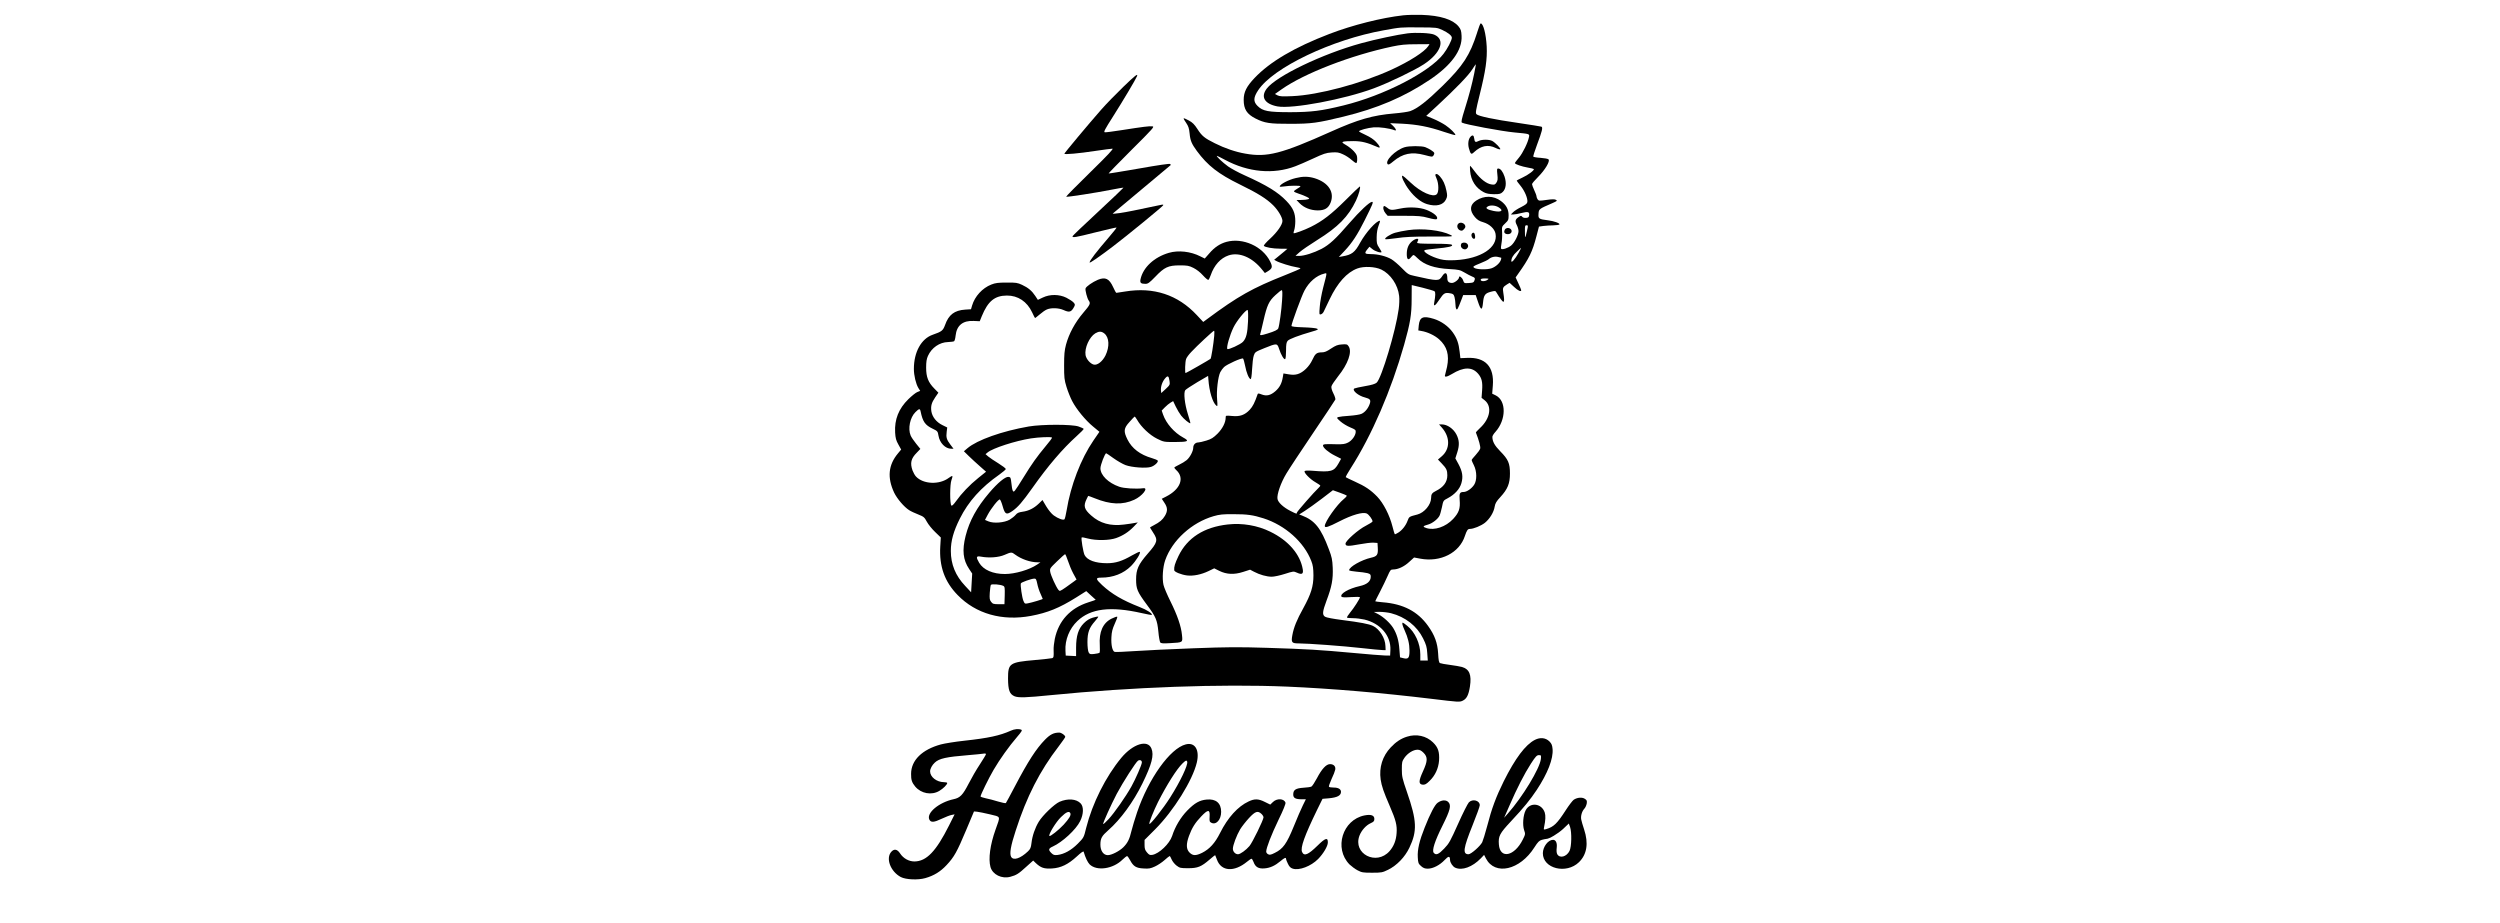 <?xml version="1.0" encoding="UTF-8" standalone="yes"?>
<svg version="1.0" xmlns="http://www.w3.org/2000/svg" width="100%" height="100mm" viewBox="0 0 1024 1024" preserveAspectRatio="xMidYMid meet">
  <g transform="translate(0,1024) scale(0.1,-0.1)" fill="#000000" stroke="none">
    <path d="M6820 10070 c-236 -26 -563 -108 -820 -207 -386 -148 -658 -308 -829
-488 -90 -95 -121 -157 -121 -243 0 -104 35 -158 131 -207 100 -51 158 -60
384 -59 237 0 302 9 590 79 378 92 674 218 956 407 243 162 366 331 357 490
-3 57 -8 73 -34 105 -63 77 -201 121 -408 128 -67 2 -159 0 -206 -5z m435
-163 c67 -32 105 -63 105 -86 0 -28 -50 -124 -93 -179 -155 -202 -660 -462
-1109 -572 -249 -61 -355 -74 -588 -75 -248 0 -308 11 -367 70 -48 48 -46 93
8 174 169 253 818 562 1394 665 189 34 184 34 400 32 186 -1 191 -2 250 -29z"/>
    <path d="M6870 9870 c-111 -14 -356 -66 -516 -110 -430 -118 -942 -364 -1048
-503 -71 -93 -24 -171 119 -198 164 -30 740 78 1070 201 167 62 451 199 555
267 191 126 242 275 113 329 -41 18 -199 25 -293 14z m228 -142 c-41 -63 -206
-168 -403 -259 -339 -156 -816 -284 -1106 -296 -109 -5 -141 -3 -164 9 l-28
15 74 52 c251 177 771 378 1229 475 91 19 146 25 264 25 l148 1 -14 -22z"/>
    <path d="M7641 9879 c-80 -252 -156 -368 -384 -592 -174 -170 -279 -252 -359
-280 -23 -8 -104 -20 -178 -26 -237 -20 -399 -66 -702 -202 -549 -246 -708
-287 -949 -244 -107 18 -230 60 -339 115 -115 57 -144 81 -194 159 -33 51 -54
72 -95 94 -29 16 -55 27 -57 24 -3 -3 9 -25 27 -50 25 -37 33 -59 39 -119 7
-79 23 -115 80 -193 120 -163 240 -256 477 -372 199 -97 298 -159 371 -232 55
-55 102 -135 102 -173 0 -42 -58 -124 -136 -196 -42 -38 -74 -74 -70 -80 10
-16 100 -32 184 -32 l77 -1 -31 -27 c-18 -15 -51 -42 -74 -61 l-42 -34 23 -13
c35 -20 167 -61 222 -69 26 -4 47 -10 47 -14 0 -4 -78 -38 -172 -75 -361 -143
-520 -232 -865 -488 l-42 -31 -72 77 c-210 225 -479 313 -794 261 -49 -8 -94
-15 -98 -15 -4 0 -21 29 -36 64 -43 94 -86 115 -169 81 -59 -25 -131 -75 -137
-96 -6 -18 18 -111 35 -134 23 -32 17 -46 -61 -137 -91 -107 -158 -231 -191
-353 -17 -65 -21 -108 -21 -230 0 -135 2 -159 27 -240 15 -49 43 -119 62 -155
48 -93 150 -216 233 -284 l70 -58 -66 -96 c-140 -204 -254 -501 -298 -776 -8
-49 -19 -94 -24 -99 -13 -13 -71 8 -119 43 -24 17 -58 59 -83 100 l-42 71 -41
-40 c-53 -51 -112 -81 -180 -90 -43 -6 -60 -14 -76 -34 -12 -15 -42 -39 -67
-54 -59 -34 -177 -44 -236 -19 l-38 16 30 57 c39 73 120 175 135 170 6 -2 21
-37 32 -78 25 -88 41 -96 106 -51 62 43 110 98 221 254 178 252 337 437 494
579 45 40 80 76 77 80 -2 4 -28 16 -57 26 -72 25 -405 25 -552 0 -295 -51
-573 -150 -680 -241 l-40 -34 55 -54 c30 -29 85 -80 123 -113 l68 -60 -87 -70
c-97 -78 -186 -172 -247 -258 -28 -38 -44 -54 -51 -47 -18 18 -17 237 1 282 8
21 13 41 10 44 -3 4 -21 -5 -39 -19 -104 -79 -284 -72 -365 15 -12 13 -29 43
-38 67 -29 82 -17 133 47 197 l40 42 -47 58 c-26 32 -54 73 -61 91 -32 76 -7
200 53 259 41 41 51 42 58 7 23 -113 50 -151 134 -191 54 -26 56 -29 64 -77
13 -80 76 -145 141 -145 l26 0 -35 46 c-42 55 -49 80 -41 142 l6 48 -55 27
c-65 32 -111 90 -121 152 -8 59 2 96 43 156 l35 51 -46 47 c-67 68 -90 127
-90 231 0 64 5 96 20 130 41 91 129 152 224 154 30 1 60 5 66 9 6 3 14 31 17
62 12 114 81 170 203 163 l65 -3 23 57 c68 165 142 227 278 228 123 1 224 -67
280 -186 16 -35 31 -64 33 -64 2 0 25 19 52 41 26 23 62 48 80 55 47 20 130
17 182 -6 68 -31 88 -25 121 38 10 21 9 27 -10 47 -11 12 -47 35 -78 51 -79
39 -182 40 -261 2 l-55 -26 -29 44 c-37 56 -78 91 -147 123 -50 23 -66 26
-170 25 -95 0 -125 -4 -171 -22 -99 -39 -183 -131 -213 -233 l-12 -41 -64 -4
c-120 -8 -184 -57 -224 -171 -23 -62 -36 -73 -137 -108 -127 -44 -209 -192
-209 -379 0 -72 22 -166 50 -212 l20 -32 -32 -13 c-18 -7 -62 -43 -99 -79
-108 -106 -155 -225 -147 -370 4 -63 10 -87 36 -133 l31 -56 -35 -42 c-108
-129 -121 -269 -43 -436 33 -68 110 -159 167 -195 20 -13 66 -34 102 -48 60
-24 67 -30 94 -80 16 -30 58 -82 93 -115 l62 -60 -6 -100 c-13 -220 48 -391
193 -539 202 -208 494 -291 814 -231 185 35 315 88 499 203 l114 72 51 -47
c28 -26 52 -48 54 -49 2 -1 -36 -14 -83 -29 -200 -64 -329 -205 -371 -405 -8
-41 -15 -97 -13 -125 2 -72 1 -82 -16 -89 -8 -3 -95 -12 -192 -21 -282 -25
-298 -36 -298 -205 1 -130 17 -173 72 -197 43 -18 132 -15 398 12 907 90 1891
126 2630 95 482 -21 1041 -68 1604 -136 295 -36 307 -37 342 -20 44 21 65 63
80 157 20 130 -6 193 -88 217 -21 6 -81 16 -133 23 -52 6 -102 16 -111 20 -12
6 -17 30 -21 107 -7 117 -38 203 -112 306 -115 161 -275 244 -503 262 -46 4
-83 9 -83 11 0 3 24 50 53 106 29 56 67 135 84 174 29 66 34 73 61 73 54 0
122 31 178 83 l55 50 69 -13 c225 -42 434 64 495 252 21 63 32 78 54 78 42 0
124 34 168 68 54 44 99 117 109 182 6 34 19 57 62 103 82 89 107 151 107 262
0 114 -19 157 -108 247 -62 63 -87 108 -87 160 0 10 15 35 34 55 120 134 122
344 5 404 l-41 20 7 89 c17 212 -83 318 -288 308 l-72 -3 -8 70 c-10 95 -31
153 -77 217 -48 67 -126 123 -209 149 -121 37 -158 21 -168 -73 l-5 -55 33 -6
c68 -11 149 -49 198 -93 88 -79 115 -173 88 -305 -9 -41 -19 -82 -22 -91 -11
-27 20 -23 74 10 134 82 227 82 294 3 40 -48 50 -93 43 -185 l-6 -81 34 -27
c85 -67 62 -204 -51 -308 -26 -25 -47 -47 -46 -50 34 -87 53 -158 48 -178 -3
-13 -26 -45 -50 -71 -25 -27 -45 -52 -45 -57 0 -5 11 -31 25 -58 34 -68 35
-168 2 -217 -29 -43 -82 -79 -116 -79 -43 0 -50 -15 -44 -89 8 -95 -8 -140
-72 -210 -83 -89 -208 -131 -299 -101 -43 14 -39 22 22 39 44 12 104 58 124
95 7 11 19 55 28 96 15 75 15 75 65 101 77 41 132 101 151 166 21 72 12 130
-32 212 l-35 64 22 69 c25 78 22 134 -10 196 -33 64 -102 112 -162 112 l-31 0
31 -35 c94 -107 93 -239 -2 -320 l-41 -35 41 -43 c53 -55 63 -76 63 -132 0
-74 -41 -131 -126 -173 -44 -22 -54 -37 -54 -80 -1 -73 -75 -162 -152 -182
-93 -24 -92 -24 -109 -69 -19 -53 -61 -106 -103 -132 -17 -10 -34 -19 -37 -19
-4 0 -16 39 -28 88 -31 124 -100 258 -169 330 -73 75 -134 116 -250 168 -51
23 -96 45 -99 48 -3 3 21 47 54 98 235 367 450 865 594 1373 67 238 83 331 83
506 l1 155 120 -29 c66 -17 126 -34 133 -40 12 -10 11 -47 -4 -129 -9 -46 13
-32 58 37 48 72 61 80 118 70 35 -6 41 -11 50 -43 5 -21 10 -55 10 -77 0 -22
4 -46 9 -54 10 -16 17 -3 58 104 l19 50 69 0 70 0 25 -74 c33 -99 47 -101 56
-11 8 85 22 105 88 122 45 12 50 11 60 -6 84 -139 99 -140 77 -3 -9 52 -4 62
42 91 l28 17 49 -45 c45 -43 80 -58 80 -37 0 5 -14 39 -31 75 l-31 67 26 37
c126 177 160 248 205 420 l28 107 49 7 c27 3 77 7 111 7 34 1 64 5 67 10 8 13
-61 38 -129 46 -100 13 -107 17 -103 72 3 53 5 54 153 118 54 24 58 27 40 37
-14 8 -42 8 -104 -1 -78 -11 -86 -11 -98 5 -7 10 -13 25 -13 33 0 9 -11 40
-25 69 -14 30 -25 60 -25 68 0 8 31 44 68 81 76 76 135 174 115 194 -7 7 -46
14 -88 17 -41 2 -78 9 -81 13 -3 5 16 64 41 131 57 152 68 195 49 202 -7 3
-123 21 -256 41 -273 39 -442 75 -464 97 -13 13 -9 38 35 216 67 268 85 396
78 537 -8 141 -38 255 -67 255 -4 0 -22 -45 -39 -101z m-31 -446 c-27 -131
-55 -238 -106 -402 -36 -114 -42 -146 -32 -152 31 -19 442 -96 584 -109 170
-16 167 -15 160 -51 -12 -63 -69 -178 -111 -228 -25 -29 -45 -56 -45 -61 0
-12 75 -38 144 -50 33 -5 62 -13 65 -16 11 -11 -62 -66 -126 -95 -35 -16 -63
-31 -63 -34 0 -3 20 -30 44 -59 45 -56 80 -139 74 -178 -2 -17 -20 -31 -67
-55 -36 -17 -76 -43 -90 -57 l-26 -26 29 0 c15 0 55 7 88 16 73 18 90 14 86
-23 -2 -23 -9 -29 -34 -31 -18 -2 -36 3 -43 12 -11 14 -15 14 -37 -1 -40 -26
-46 -46 -24 -89 11 -21 20 -52 20 -69 0 -41 -44 -128 -81 -159 -33 -28 -99
-50 -111 -38 -5 5 -3 32 3 61 6 30 9 83 7 119 -4 66 -4 67 34 103 35 33 38 40
38 90 0 65 -26 114 -85 158 -81 61 -187 63 -275 5 -71 -47 -76 -110 -14 -183
27 -31 49 -45 92 -57 71 -21 127 -73 137 -128 29 -152 -163 -278 -445 -293
-79 -4 -121 -1 -167 10 -102 26 -201 84 -174 101 5 4 61 11 123 17 142 13 195
26 179 42 -8 8 -70 12 -202 12 -147 0 -188 3 -184 13 3 6 8 19 11 27 10 25
-31 18 -67 -12 -40 -34 -59 -79 -59 -142 0 -60 16 -74 45 -38 11 15 25 27 30
27 6 0 26 -16 45 -36 72 -72 188 -112 355 -120 101 -6 115 -9 165 -38 30 -18
70 -39 88 -46 26 -10 31 -17 26 -34 -9 -31 -15 -34 -68 -37 -48 -3 -50 -2 -61
31 -11 31 -45 56 -45 32 0 -22 -50 -62 -78 -62 -35 0 -52 16 -52 51 0 66 -24
76 -57 24 -37 -56 -47 -56 -308 3 -66 14 -73 19 -140 87 -38 39 -90 83 -115
98 -59 34 -149 57 -227 57 -71 0 -77 8 -40 54 l23 28 32 -26 c29 -25 102 -48
102 -32 0 3 -12 25 -27 48 -25 37 -28 51 -27 117 1 53 8 92 22 129 12 28 18
52 13 52 -39 0 -155 -129 -218 -243 -59 -109 -93 -134 -197 -152 l-40 -7 65
69 c82 87 141 177 222 339 89 178 100 204 82 204 -27 0 -135 -101 -253 -237
-150 -174 -221 -239 -308 -285 -85 -44 -192 -78 -248 -78 l-41 1 45 40 c24 22
113 83 196 135 230 143 346 260 430 437 32 67 56 157 42 157 -3 0 -75 -69
-159 -153 -155 -154 -253 -230 -384 -295 -73 -36 -184 -77 -191 -70 -2 3 1 18
7 34 6 16 12 61 12 99 0 91 -24 147 -99 225 -94 98 -216 173 -467 286 -65 29
-146 73 -180 97 -62 45 -138 117 -123 117 4 0 45 -20 89 -44 256 -138 538
-164 781 -71 34 12 122 51 196 85 116 54 145 64 206 68 62 4 80 1 127 -21 30
-13 72 -41 94 -61 22 -20 46 -36 52 -36 6 0 11 18 11 45 0 38 -6 51 -37 86
-20 22 -60 54 -87 69 -43 25 -47 30 -31 37 11 4 63 8 115 7 92 -1 148 -15 273
-69 29 -12 20 13 -23 59 -26 28 -66 55 -114 77 -42 19 -75 37 -76 41 0 13 97
39 165 45 64 4 174 -11 228 -32 28 -12 20 14 -15 48 l-33 30 135 -6 c167 -9
293 -33 461 -90 71 -24 129 -40 129 -36 0 17 -56 72 -110 109 -31 21 -92 53
-135 71 l-79 33 125 115 c204 189 342 332 384 398 22 34 40 61 42 60 1 -1 -7
-43 -17 -94z m268 -1493 c61 -37 32 -59 -55 -41 -31 6 -62 16 -70 23 -13 10
-12 14 3 25 26 19 84 16 122 -7z m316 -262 c-21 -90 -22 -91 -23 -10 -1 64 1
72 18 72 18 0 19 -3 5 -62z m-94 -245 c-38 -69 -80 -116 -80 -91 0 33 19 66
62 106 23 23 45 42 46 42 2 0 -10 -26 -28 -57z m-192 -53 c2 0 0 -10 -3 -22
-11 -36 -55 -76 -101 -94 -51 -19 -172 -16 -198 5 -15 13 -8 18 64 47 44 17
89 39 99 48 27 24 71 34 106 24 16 -4 31 -8 33 -8z m-1331 -131 c103 -50 185
-171 198 -293 4 -33 2 -99 -5 -146 -32 -240 -190 -766 -244 -816 -17 -15 -54
-26 -129 -39 -58 -10 -112 -22 -119 -26 -30 -19 44 -82 119 -100 56 -15 66
-27 52 -70 -17 -50 -53 -94 -91 -111 -18 -9 -78 -18 -135 -22 -55 -3 -111 -10
-123 -14 -21 -8 -20 -10 24 -49 26 -23 75 -52 109 -66 55 -23 62 -28 60 -52
-3 -41 -42 -94 -85 -116 -33 -17 -57 -20 -127 -19 -131 4 -151 2 -151 -14 0
-25 60 -76 132 -112 l69 -35 -29 -52 c-50 -89 -81 -98 -288 -81 -54 4 -84 3
-88 -5 -10 -16 62 -90 121 -123 29 -17 53 -33 53 -37 0 -5 -10 -16 -21 -27
-43 -39 -239 -262 -239 -273 0 -16 -4 -15 -71 19 -79 40 -137 94 -144 133 -9
48 37 181 99 283 29 49 162 250 295 447 133 197 245 365 248 373 3 8 -7 40
-22 69 -18 36 -25 63 -21 79 3 13 36 62 72 108 112 139 159 273 119 334 -16
24 -21 26 -75 22 -48 -3 -69 -12 -121 -46 -47 -32 -72 -42 -101 -42 -57 0 -75
-14 -106 -83 -34 -74 -102 -140 -162 -158 -30 -9 -57 -10 -100 -3 l-59 10 -7
-41 c-11 -69 -35 -114 -81 -155 -55 -48 -99 -58 -154 -37 -30 12 -41 13 -44 4
-33 -96 -54 -137 -87 -173 -55 -59 -109 -79 -198 -70 -68 6 -70 6 -70 -17 0
-55 -34 -122 -90 -179 -47 -46 -68 -60 -124 -77 -38 -12 -79 -21 -91 -21 -31
0 -55 -25 -55 -58 0 -38 -37 -108 -73 -138 -18 -15 -56 -38 -84 -51 -29 -14
-53 -28 -53 -32 0 -4 9 -16 21 -27 96 -87 47 -214 -113 -295 l-47 -24 29 -44
c36 -53 38 -91 6 -145 -26 -44 -58 -71 -124 -105 -23 -12 -42 -23 -42 -25 0
-2 16 -27 35 -56 56 -84 50 -109 -61 -235 -104 -120 -128 -175 -128 -285 0
-105 13 -137 119 -280 101 -136 115 -169 128 -299 5 -58 15 -112 21 -120 8
-11 32 -13 111 -8 142 8 139 5 130 91 -9 96 -51 218 -128 373 -35 70 -70 152
-77 182 -16 70 -8 197 19 274 77 221 295 419 537 489 66 19 103 23 224 22 148
0 214 -9 330 -46 240 -77 449 -263 530 -473 19 -48 23 -80 24 -160 0 -123 -27
-208 -113 -365 -71 -127 -106 -214 -121 -298 -15 -82 -7 -92 71 -92 101 0 496
-29 699 -52 107 -12 211 -22 230 -22 l35 -1 -2 46 c-2 87 -66 189 -138 223
-45 22 -141 40 -346 66 -93 12 -174 27 -186 36 -33 21 -29 57 16 178 59 156
74 239 69 365 -4 91 -10 120 -43 206 -88 236 -156 320 -300 375 l-29 11 63 40
c34 21 118 82 187 134 l124 95 73 -26 c39 -14 75 -29 80 -33 4 -4 -10 -21 -31
-38 -78 -63 -211 -252 -212 -300 0 -24 37 -13 161 51 142 73 261 107 304 88
24 -11 65 -66 65 -88 0 -6 -33 -27 -74 -48 -81 -40 -226 -167 -226 -199 0 -29
26 -31 149 -8 65 12 137 21 162 19 l44 -3 3 -51 c5 -81 -7 -98 -75 -113 -106
-24 -243 -102 -243 -139 0 -5 37 -12 83 -16 45 -3 99 -11 120 -16 32 -9 37
-15 37 -40 0 -51 -41 -86 -123 -104 -121 -27 -221 -85 -202 -117 6 -8 34 -10
106 -5 55 4 99 3 99 -2 0 -15 -69 -123 -110 -171 -22 -27 -37 -51 -33 -55 3
-3 34 -6 67 -6 34 0 90 -7 125 -15 179 -42 297 -181 289 -339 l-3 -61 -60 1
c-33 1 -188 13 -345 28 -380 35 -517 43 -960 57 -321 10 -439 9 -817 -5 -243
-9 -535 -23 -650 -31 -114 -8 -215 -12 -225 -9 -25 8 -41 76 -36 164 3 59 11
90 37 148 19 40 31 75 28 78 -4 4 -32 -6 -63 -21 -97 -48 -141 -148 -131 -296
3 -44 1 -81 -4 -84 -5 -3 -31 -9 -58 -12 -44 -5 -50 -3 -62 18 -7 14 -13 61
-13 114 0 105 19 159 84 232 22 25 38 48 36 50 -3 3 -29 -2 -60 -11 -39 -12
-67 -29 -100 -62 -61 -61 -86 -140 -86 -271 l0 -94 -57 3 -58 3 -3 53 c-7 121
44 247 133 331 147 139 367 166 715 87 58 -13 107 -22 109 -20 14 13 -53 57
-137 89 -186 73 -306 143 -413 242 -73 68 -75 83 -11 83 133 0 248 45 332 129
56 57 110 144 97 157 -3 4 -42 -14 -86 -39 -110 -64 -183 -87 -278 -87 -129 0
-219 33 -249 91 -15 31 -41 185 -32 195 3 3 34 -2 69 -12 92 -24 237 -22 313
5 76 27 139 68 196 127 l45 47 -33 -6 c-18 -4 -72 -12 -121 -18 -149 -19 -266
13 -364 101 -79 70 -88 106 -49 185 8 17 15 31 16 32 1 1 33 -10 72 -26 175
-71 310 -76 439 -17 89 40 164 137 100 128 -80 -10 -215 -2 -267 17 -121 42
-208 128 -208 205 0 36 50 166 64 166 3 0 39 -24 80 -54 42 -30 102 -65 134
-77 69 -26 230 -38 284 -20 40 13 83 54 74 70 -4 6 -33 18 -64 27 -132 38
-222 107 -272 207 -45 91 -42 124 22 194 28 32 54 59 57 60 3 2 16 -15 29 -37
44 -78 139 -168 220 -208 75 -37 77 -37 199 -37 148 0 165 10 91 50 -99 54
-188 155 -223 255 l-15 44 35 36 c19 19 47 43 63 52 l29 17 29 -61 c16 -34 43
-78 59 -99 30 -39 95 -92 103 -85 2 2 -11 48 -28 102 -35 111 -49 239 -28 265
8 9 67 49 133 88 l120 70 3 -37 c9 -135 47 -259 88 -293 14 -12 15 -5 9 67 -9
96 10 254 35 304 10 19 29 45 42 57 33 31 199 106 211 94 5 -5 15 -41 23 -81
14 -75 41 -141 60 -147 7 -3 13 34 17 109 3 62 11 131 19 153 13 38 17 41 118
82 139 56 142 56 163 -9 21 -65 54 -121 67 -113 6 3 10 46 10 94 0 70 4 93 18
109 16 20 119 59 271 103 65 18 72 23 55 32 -10 6 -79 13 -151 15 -93 3 -133
8 -133 16 0 25 113 334 144 391 51 97 133 168 220 189 33 8 34 22 -13 -159
-17 -66 -34 -160 -37 -209 -7 -83 -6 -88 12 -84 10 2 24 14 31 28 6 14 37 77
67 140 87 182 191 298 307 341 73 27 197 21 266 -12z m1179 -114 c-26 -20 -76
-20 -76 0 0 11 12 15 48 15 43 -1 46 -2 28 -15z m-2280 -227 c-6 -105 -30
-280 -42 -311 -6 -17 -40 -34 -119 -58 -73 -23 -89 -24 -81 -4 3 8 19 73 35
144 40 175 61 220 133 286 32 30 64 55 70 55 8 0 9 -33 4 -112z m-378 -235
c-6 -130 -19 -186 -56 -226 -25 -28 -162 -91 -173 -80 -14 14 26 154 68 240
33 69 133 193 155 193 7 0 9 -41 6 -127z m-375 -160 c-8 -91 -33 -247 -41
-255 -10 -9 -270 -158 -277 -158 -9 0 -5 128 6 156 5 16 31 51 57 78 61 66
244 236 253 236 4 0 5 -26 2 -57z m-1220 27 c55 -44 61 -146 13 -245 -33 -66
-90 -111 -130 -101 -39 10 -83 61 -91 105 -13 79 42 201 108 242 41 24 68 24
100 -1z m724 -529 c6 -40 4 -44 -43 -88 l-49 -45 -3 28 c-5 40 14 98 45 134
30 37 42 30 50 -29z m-1304 -627 c3 -3 -29 -47 -72 -97 -97 -117 -150 -191
-246 -347 -42 -69 -84 -133 -93 -143 -14 -16 -17 -16 -25 -2 -5 9 -12 46 -15
83 -7 63 -9 67 -33 70 -34 4 -120 -67 -213 -177 -138 -162 -219 -309 -262
-478 -40 -160 -29 -266 39 -367 l34 -51 -6 -104 -6 -104 -66 71 c-107 113
-159 239 -159 388 0 112 29 217 100 359 95 190 235 346 438 488 39 28 72 56
72 62 0 7 -37 35 -82 63 -46 28 -96 62 -113 76 l-30 26 23 19 c55 47 308 129
481 156 90 14 224 19 234 9z m-410 -1298 c69 -51 169 -86 250 -86 l32 0 -37
-25 c-85 -58 -246 -105 -358 -105 -134 0 -239 46 -286 125 -37 64 -33 77 19
68 90 -17 198 -9 262 19 76 33 80 33 118 4z m586 -68 c13 -40 39 -104 59 -141
l37 -68 -25 -19 c-14 -11 -56 -41 -93 -67 -67 -46 -69 -47 -84 -28 -27 35 -84
161 -90 199 -6 37 -4 40 76 117 44 43 85 79 89 79 4 0 18 -33 31 -72z m-340
-255 c6 -32 22 -82 36 -111 14 -30 25 -56 25 -58 0 -5 -121 -41 -164 -49 -34
-7 -37 -5 -51 28 -15 36 -35 174 -28 193 4 12 116 52 149 53 18 1 23 -8 33
-56z m-376 -25 c15 -8 17 -21 15 -106 l-3 -97 -63 0 c-56 0 -67 3 -84 25 -17
21 -20 36 -16 101 3 41 8 81 12 88 9 13 106 6 139 -11z m4302 -303 c159 -41
288 -142 356 -280 34 -69 42 -95 46 -163 l6 -82 -42 0 -41 0 0 68 c0 119 -58
247 -145 317 -23 19 -45 35 -49 35 -12 0 -6 -28 20 -85 37 -81 54 -150 54
-226 0 -81 -13 -97 -68 -83 l-37 9 -7 87 c-7 102 -29 174 -70 241 -36 56 -106
120 -168 153 l-45 23 65 1 c36 0 93 -7 125 -15z"/>
    <path d="M7566 8721 c-23 -25 -30 -78 -17 -126 19 -68 26 -74 58 -43 77 72
157 87 239 46 24 -12 47 -18 51 -15 9 9 -54 74 -89 93 -35 18 -115 18 -152 -1
-34 -18 -43 -12 -48 29 -4 36 -19 43 -42 17z"/>
    <path d="M6835 8606 c-103 -32 -222 -153 -187 -188 9 -9 24 -1 62 31 105 88
204 109 346 71 83 -22 87 -23 100 -6 7 10 11 23 8 30 -5 14 -56 46 -99 63 -40
15 -180 15 -230 -1z"/>
    <path d="M7563 8341 c9 -105 62 -187 151 -234 31 -16 59 -21 113 -22 65 0 75
3 99 26 35 35 42 99 19 169 -19 56 -45 90 -71 90 -13 0 -15 -9 -9 -65 6 -53 4
-70 -10 -91 -15 -23 -22 -26 -55 -21 -54 7 -123 60 -182 139 -27 37 -52 68
-55 68 -3 0 -3 -26 0 -59z"/>
    <path d="M7178 8304 c-4 -3 2 -24 13 -47 24 -54 26 -149 2 -172 -39 -40 -179
22 -291 129 -43 42 -84 76 -90 76 -20 0 22 -90 74 -158 61 -81 132 -137 198
-157 102 -31 181 -11 211 52 15 31 16 44 5 96 -14 70 -37 120 -73 160 -26 27
-38 32 -49 21z"/>
    <path d="M5628 8264 c-82 -19 -178 -70 -178 -94 0 -4 21 -3 48 1 61 10 182 11
182 2 0 -5 -17 -17 -37 -28 -20 -11 -36 -24 -35 -29 0 -5 25 -17 54 -26 29 -9
69 -25 88 -35 31 -16 33 -19 15 -26 -11 -4 -45 -8 -74 -8 l-55 -1 33 -34 c49
-51 123 -80 201 -81 79 0 119 24 144 85 47 117 -23 224 -176 272 -70 21 -130
22 -210 2z"/>
    <path d="M6606 7953 c-14 -14 -5 -53 18 -80 l24 -28 184 0 c159 0 194 -3 267
-23 49 -14 88 -19 93 -14 23 23 -28 69 -114 103 -73 29 -193 35 -288 15 -99
-21 -113 -20 -148 9 -16 13 -32 22 -36 18z"/>
    <path d="M7432 7758 c-27 -27 -4 -78 37 -78 14 0 41 29 41 45 0 35 -53 58 -78
33z"/>
    <path d="M7950 7695 c-6 -8 -10 -22 -8 -32 5 -25 58 -30 75 -7 28 38 -36 76
-67 39z"/>
    <path d="M6875 7686 c-49 -7 -115 -20 -145 -29 -54 -16 -121 -60 -109 -71 3
-4 59 2 125 11 91 14 180 18 377 18 257 -1 258 -1 222 18 -103 52 -312 76
-470 53z"/>
    <path d="M7583 7648 c-14 -17 2 -58 22 -58 12 0 15 8 13 32 -3 34 -19 46 -35
26z"/>
    <path d="M7473 7543 c-7 -2 -13 -16 -13 -29 0 -31 42 -53 65 -34 40 33 -1 84
-52 63z"/>
    <path d="M4875 4420 c-265 -29 -451 -148 -549 -351 -40 -85 -50 -118 -47 -157
1 -19 79 -50 142 -58 70 -8 156 9 238 48 l64 31 56 -28 c82 -40 164 -44 264
-12 l78 25 44 -23 c62 -33 140 -55 197 -55 26 0 91 14 144 31 95 30 97 31 135
14 54 -25 73 -15 65 35 -27 167 -159 322 -362 420 -140 69 -310 98 -469 80z"/>
    <path d="M3711 9273 c-78 -75 -188 -188 -244 -252 -139 -158 -407 -479 -407
-487 0 -11 159 3 343 31 93 14 178 25 190 25 16 0 -48 -68 -248 -264 -148
-145 -268 -266 -265 -269 6 -7 333 44 504 78 71 14 130 24 132 22 2 -1 -125
-122 -281 -267 -157 -145 -285 -268 -285 -272 0 -18 31 -13 250 42 129 32 236
57 239 55 2 -3 -34 -48 -80 -102 -147 -171 -219 -265 -219 -286 0 -11 102 59
260 179 149 113 545 437 556 455 5 9 -1 10 -22 6 -293 -62 -381 -80 -456 -91
-49 -7 -85 -10 -81 -6 10 9 636 532 642 537 3 2 0 8 -5 13 -6 6 -130 -12 -344
-50 -184 -32 -336 -57 -339 -55 -2 2 113 120 255 262 243 242 257 258 230 261
-32 4 -102 -5 -345 -43 -90 -14 -172 -25 -182 -23 -16 2 0 32 91 175 106 167
254 415 266 447 14 36 -21 9 -155 -121z"/>
    <path d="M4859 7556 c-70 -19 -133 -60 -189 -126 l-52 -59 -49 24 c-107 55
-245 70 -350 39 -163 -48 -286 -162 -314 -293 -8 -39 3 -51 54 -51 29 0 44 11
110 79 101 106 144 126 271 126 84 0 102 -3 152 -28 36 -18 76 -49 107 -84 27
-30 54 -52 59 -49 6 3 17 27 26 52 38 111 109 190 199 220 118 39 263 -22 372
-159 l30 -37 32 19 c52 32 56 51 26 110 -83 168 -303 266 -484 217z"/>
    <path d="M2465 2131 c-121 -54 -247 -82 -515 -111 -102 -11 -219 -30 -260 -41
-209 -57 -331 -176 -331 -327 -1 -67 9 -96 46 -141 66 -78 181 -99 267 -48 44
26 88 70 88 88 0 5 -17 9 -37 9 -81 1 -153 58 -153 120 0 28 22 70 52 97 49
46 126 63 373 83 72 6 145 13 163 16 20 4 32 2 32 -5 0 -6 -31 -57 -68 -114
-38 -57 -94 -154 -125 -215 -64 -124 -94 -156 -166 -171 -162 -35 -303 -152
-270 -225 17 -36 51 -34 140 9 41 19 89 38 107 41 l34 7 -62 -124 c-144 -287
-250 -398 -384 -399 -62 0 -123 34 -159 89 -31 47 -64 54 -96 20 -67 -72 -11
-221 104 -282 56 -29 191 -35 271 -12 96 27 169 72 237 145 84 90 115 145 217
388 l87 207 34 -3 c19 -2 83 -15 142 -29 125 -31 119 -12 63 -170 -60 -168
-81 -324 -56 -415 24 -84 125 -134 221 -108 67 18 92 34 176 111 l77 69 30
-29 c56 -52 91 -64 177 -59 101 6 181 45 278 134 45 42 72 61 75 52 19 -65 44
-117 66 -140 79 -78 261 -52 366 53 22 21 44 38 49 39 6 0 21 -21 35 -47 36
-68 67 -87 150 -91 58 -4 77 0 125 22 31 14 79 46 107 71 28 25 53 45 57 45 3
0 13 -17 22 -39 9 -21 33 -51 54 -67 36 -27 44 -29 129 -29 106 0 145 16 239
97 32 28 59 49 61 47 1 -2 10 -25 20 -51 48 -129 190 -138 332 -22 23 19 45
34 51 34 5 0 15 -16 22 -35 20 -57 56 -78 122 -72 63 5 117 30 178 81 45 38
61 44 61 24 0 -6 9 -31 21 -54 15 -32 29 -46 54 -54 71 -23 202 27 281 107 58
59 107 142 108 182 2 61 -27 53 -113 -32 -106 -104 -150 -122 -173 -72 -21 47
27 180 168 470 l59 120 71 6 c94 9 133 30 134 71 0 30 -29 48 -80 48 -27 0
-51 4 -54 9 -3 5 10 43 29 85 20 41 38 88 41 104 7 37 -17 62 -58 62 -42 0
-91 -53 -146 -158 -24 -45 -51 -86 -60 -91 -9 -5 -50 -11 -90 -13 -86 -6 -112
-24 -112 -75 0 -39 24 -53 96 -53 l44 0 -33 -67 c-19 -38 -65 -144 -102 -236
-78 -191 -118 -247 -210 -292 -43 -22 -57 -24 -74 -15 -12 6 -21 19 -21 29 0
41 56 185 136 352 55 112 82 181 78 192 -17 46 -94 50 -139 7 l-30 -29 -59 29
c-71 36 -114 38 -181 6 -119 -55 -231 -178 -317 -350 -56 -112 -116 -178 -199
-220 -70 -34 -103 -34 -140 3 -37 37 -39 93 -6 184 33 90 68 146 136 217 76
80 98 80 93 -2 -3 -50 -1 -58 18 -68 54 -29 110 33 110 121 0 96 -58 146 -160
136 -79 -7 -134 -38 -216 -122 -73 -75 -135 -178 -168 -282 -29 -87 -144 -197
-220 -210 -28 -4 -36 0 -59 27 -22 26 -27 42 -27 85 l0 54 118 118 c205 206
415 543 462 741 33 141 -21 228 -123 201 -173 -44 -412 -378 -540 -754 -24
-71 -52 -164 -62 -205 -22 -94 -43 -135 -91 -183 -44 -43 -130 -87 -172 -87
-48 0 -82 48 -82 116 0 70 15 97 87 160 136 119 278 313 379 519 105 214 131
315 100 389 -42 102 -205 51 -334 -104 -173 -209 -321 -504 -390 -778 -26
-107 -26 -107 -93 -175 -73 -73 -151 -116 -225 -125 -36 -4 -46 0 -68 21 -36
36 -33 51 16 73 106 48 257 187 303 281 39 78 41 160 6 197 -48 51 -142 58
-235 18 -58 -26 -187 -150 -230 -221 -42 -70 -72 -157 -81 -238 -6 -51 -13
-66 -39 -91 -84 -80 -163 -105 -187 -60 -19 35 -4 123 51 290 121 376 268 664
477 935 40 53 73 100 73 105 0 18 -42 48 -67 48 -60 0 -100 -20 -157 -78 -98
-100 -188 -239 -334 -517 -52 -99 -97 -183 -101 -187 -3 -4 -42 4 -86 17 -44
14 -106 30 -137 36 -32 7 -58 16 -58 20 0 18 89 200 145 296 69 118 171 261
259 363 53 62 61 76 48 82 -30 12 -76 8 -117 -11z m1455 -352 c0 -24 -69 -183
-116 -267 -63 -113 -190 -294 -253 -362 -33 -36 -60 -60 -61 -54 0 18 87 211
151 334 69 130 214 356 237 369 22 12 42 3 42 -20z m503 9 c12 -35 -77 -222
-189 -398 -78 -124 -226 -310 -231 -293 -5 14 47 143 96 242 96 189 207 366
272 429 36 35 45 38 52 20z m-1296 -574 c8 -22 -14 -59 -75 -126 -56 -60 -149
-134 -158 -125 -14 14 73 156 128 209 58 58 93 72 105 42z m2120 -6 c13 -12
23 -29 23 -38 0 -28 -124 -282 -156 -319 -38 -45 -102 -91 -127 -91 -30 0 -57
29 -57 61 0 39 41 148 81 216 19 31 63 87 98 125 70 75 97 84 138 46z"/>
    <path d="M6863 2065 c-66 -20 -124 -58 -181 -119 -92 -97 -131 -222 -112 -357
11 -73 32 -135 103 -299 66 -152 80 -210 74 -294 -5 -82 -31 -147 -78 -201
-146 -166 -411 -30 -334 172 23 59 73 115 125 138 33 15 40 23 40 47 0 40 -37
53 -109 39 -245 -49 -342 -365 -167 -544 21 -20 61 -50 89 -65 48 -25 61 -27
162 -27 105 0 114 2 178 33 97 48 186 140 236 245 88 185 83 299 -27 617 -52
151 -57 172 -57 252 0 80 2 89 30 130 36 50 96 88 144 88 24 0 42 -9 67 -34
48 -48 46 -92 -7 -207 -49 -107 -49 -142 -3 -147 25 -2 40 5 78 43 61 59 97
138 104 224 6 97 -10 147 -68 203 -74 72 -183 96 -287 63z"/>
    <path d="M8281 2029 c-104 -53 -217 -203 -345 -459 -85 -172 -134 -302 -185
-501 -21 -80 -46 -159 -54 -176 -23 -44 -124 -133 -152 -133 -68 0 -58 66 45
322 44 109 80 209 80 222 0 53 -80 74 -121 32 -13 -14 -67 -120 -119 -237 -87
-194 -100 -219 -155 -276 -62 -65 -91 -77 -116 -47 -22 26 12 131 97 301 87
174 100 227 64 263 -26 26 -74 23 -118 -9 -31 -22 -83 -121 -144 -276 -58
-145 -81 -244 -76 -328 3 -63 7 -72 36 -98 25 -22 42 -29 75 -29 58 0 133 39
187 96 43 46 59 47 60 1 0 -29 30 -74 57 -86 76 -35 191 7 285 104 l36 38 20
-39 c100 -194 378 -131 538 122 39 61 54 76 83 84 20 5 42 10 49 10 33 0 129
58 187 111 l63 60 14 -38 c20 -59 17 -220 -6 -266 -33 -66 -110 -86 -137 -35
-7 13 -9 41 -5 72 6 52 -10 86 -41 86 -54 0 -112 -76 -113 -148 -1 -171 260
-237 401 -100 88 86 108 209 57 363 -15 44 -29 94 -32 110 -8 38 8 92 34 120
12 12 23 38 27 58 4 30 2 37 -21 52 -30 20 -83 16 -123 -10 -13 -9 -54 -62
-90 -118 -94 -146 -133 -184 -216 -208 -29 -8 -29 -8 -23 24 16 74 18 126 7
160 -35 104 -164 118 -212 24 -28 -54 -36 -162 -17 -219 15 -43 15 -46 -14
-104 -93 -188 -254 -221 -266 -55 -7 92 8 121 133 255 146 156 214 240 288
351 121 184 184 345 175 452 -4 44 -11 60 -35 85 -42 41 -101 48 -162 17z m67
-212 c-12 -106 -206 -425 -368 -607 l-40 -45 61 139 c80 185 165 351 238 464
51 78 64 92 87 92 25 0 26 -2 22 -43z"/>
  </g>
</svg>